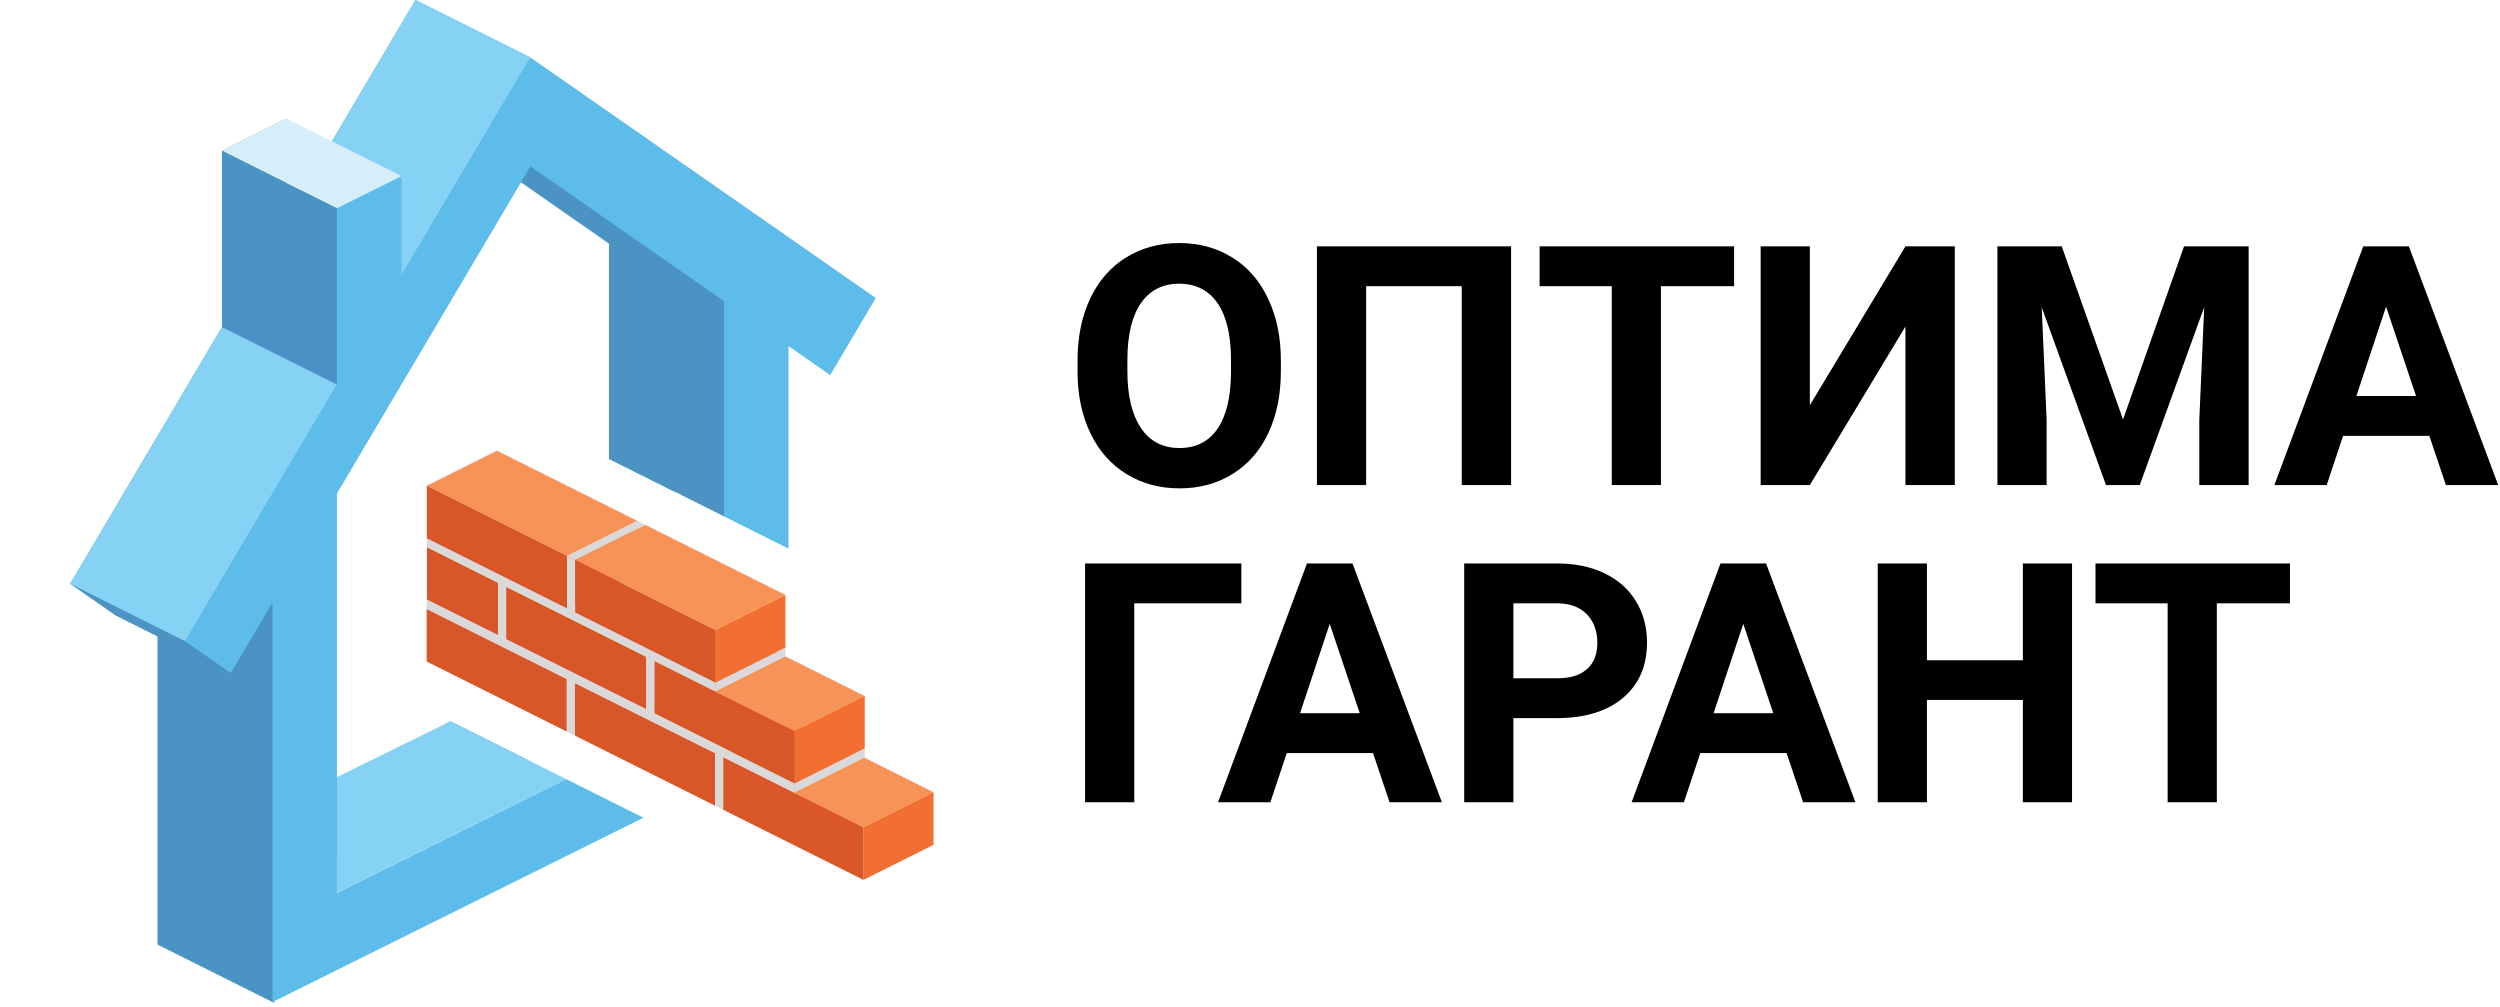 <svg width="134" height="54" viewBox="0 0 134 54" fill="none" xmlns="http://www.w3.org/2000/svg">
<path d="M68.654 19.892C68.654 21.151 68.432 22.256 67.986 23.205C67.541 24.154 66.902 24.887 66.07 25.402C65.244 25.918 64.295 26.176 63.223 26.176C62.162 26.176 61.216 25.921 60.384 25.411C59.552 24.901 58.907 24.175 58.45 23.231C57.993 22.282 57.762 21.192 57.756 19.962V19.329C57.756 18.069 57.981 16.962 58.433 16.007C58.89 15.046 59.531 14.31 60.357 13.801C61.19 13.285 62.139 13.027 63.205 13.027C64.272 13.027 65.218 13.285 66.044 13.801C66.876 14.31 67.518 15.046 67.969 16.007C68.426 16.962 68.654 18.066 68.654 19.32V19.892ZM65.982 19.311C65.982 17.97 65.742 16.95 65.262 16.253C64.781 15.556 64.096 15.207 63.205 15.207C62.32 15.207 61.638 15.553 61.157 16.244C60.677 16.93 60.434 17.938 60.428 19.268V19.892C60.428 21.198 60.668 22.212 61.148 22.933C61.629 23.653 62.32 24.014 63.223 24.014C64.107 24.014 64.787 23.668 65.262 22.977C65.736 22.279 65.977 21.266 65.982 19.936V19.311ZM80.994 26H78.349V15.339H73.225V26H70.588V13.203H80.994V26ZM92.947 15.339H89.027V26H86.391V15.339H82.523V13.203H92.947V15.339ZM102.132 13.203H104.777V26H102.132V17.501L97.008 26H94.371V13.203H97.008V21.72L102.132 13.203ZM110.508 13.203L113.795 22.484L117.064 13.203H120.527V26H117.882V22.502L118.146 16.464L114.691 26H112.881L109.436 16.473L109.699 22.502V26H107.062V13.203H110.508ZM130.213 23.363H125.59L124.711 26H121.907L126.671 13.203H129.114L133.904 26H131.101L130.213 23.363ZM126.302 21.227H129.501L127.893 16.438L126.302 21.227Z" fill="black"/>
<path d="M66.536 32.339H60.797V43H58.16V30.203H66.536V32.339ZM73.594 40.363H68.971L68.092 43H65.288L70.052 30.203H72.495L77.285 43H74.481L73.594 40.363ZM69.683 38.227H72.882L71.273 33.438L69.683 38.227ZM81.117 38.491V43H78.481V30.203H83.473C84.434 30.203 85.277 30.379 86.004 30.73C86.736 31.082 87.299 31.583 87.691 32.233C88.084 32.878 88.28 33.613 88.28 34.44C88.28 35.693 87.85 36.684 86.988 37.41C86.133 38.131 84.946 38.491 83.429 38.491H81.117ZM81.117 36.355H83.473C84.17 36.355 84.7 36.191 85.064 35.863C85.433 35.535 85.617 35.066 85.617 34.457C85.617 33.83 85.433 33.323 85.064 32.937C84.694 32.55 84.185 32.351 83.534 32.339H81.117V36.355ZM95.76 40.363H91.137L90.258 43H87.454L92.218 30.203H94.661L99.451 43H96.647L95.76 40.363ZM91.849 38.227H95.048L93.439 33.438L91.849 38.227ZM111.062 43H108.425V37.516H103.283V43H100.646V30.203H103.283V35.389H108.425V30.203H111.062V43ZM122.742 32.339H118.822V43H116.186V32.339H112.318V30.203H122.742V32.339Z" fill="black"/>
<path fill-rule="evenodd" clip-rule="evenodd" d="M28.323 40.747L15.353 47.194L14.698 53.759L8.44 50.63V34.112L6.205 32.995L3.761 31.292L11.898 17.535V8.073L15.355 6.355V11.69L22.27 0L28.434 3.082L28.006 3.995L40.779 12.892L38.334 17.025L36.099 15.468V26.324L32.642 24.595V13.06L25.942 8.393L17.414 26.564L15.787 42.852L24.185 38.678L28.323 40.747ZM31.548 38.446V39.144V38.446L28.11 36.727L31.548 38.446ZM28.81 36.379L32.642 38.295L32.151 38.05V38.747L32.249 38.796L32.151 38.747V38.844V38.05L28.81 36.379ZM32.949 38.448L32.642 38.295L32.949 38.448ZM36.099 36.11L32.642 34.381L36.099 36.11Z" fill="#4B93C2"/>
<path fill-rule="evenodd" clip-rule="evenodd" d="M3.761 31.292L9.925 34.374L28.434 3.082L22.27 0L3.761 31.292Z" fill="#86D2F5"/>
<path fill-rule="evenodd" clip-rule="evenodd" d="M18.063 11.156L11.898 8.073V17.535L18.063 20.617V11.156Z" fill="#4B93C2"/>
<path fill-rule="evenodd" clip-rule="evenodd" d="M38.836 33.552L46.35 37.31L42.593 39.189L35.078 35.431L38.836 33.552Z" fill="#F79358"/>
<path fill-rule="evenodd" clip-rule="evenodd" d="M42.524 38.707L50.039 42.465L46.281 44.343L38.766 40.586L42.524 38.707Z" fill="#F79358"/>
<path fill-rule="evenodd" clip-rule="evenodd" d="M46.35 37.301V40.12L42.593 41.998V39.18L46.35 37.301Z" fill="#F26E31"/>
<path fill-rule="evenodd" clip-rule="evenodd" d="M50.039 42.464V45.282L46.281 47.161V44.343L50.039 42.464Z" fill="#F26E31"/>
<path fill-rule="evenodd" clip-rule="evenodd" d="M27.128 31.448V34.266L34.643 38.023V35.205L27.128 31.448Z" fill="#D85627"/>
<path fill-rule="evenodd" clip-rule="evenodd" d="M34.643 34.703V38.023L35.078 38.24V34.92L34.643 34.703Z" fill="#DBD9D8"/>
<path fill-rule="evenodd" clip-rule="evenodd" d="M27.128 30.945V31.447L34.643 35.205V34.703L27.128 30.945Z" fill="#D9D9D9"/>
<path fill-rule="evenodd" clip-rule="evenodd" d="M22.883 29.325V32.144L26.692 34.048V31.23L22.883 29.325Z" fill="#D85627"/>
<path fill-rule="evenodd" clip-rule="evenodd" d="M26.694 30.728V34.048L27.128 34.265V30.945L26.694 30.728Z" fill="#DBD9D8"/>
<path fill-rule="evenodd" clip-rule="evenodd" d="M22.883 28.824V29.326L26.692 31.231V30.729L22.883 28.824Z" fill="#D9D9D9"/>
<path fill-rule="evenodd" clip-rule="evenodd" d="M35.078 35.431V38.249L42.593 42.006V39.188L35.078 35.431Z" fill="#D85627"/>
<path fill-rule="evenodd" clip-rule="evenodd" d="M34.548 34.656V35.158L38.342 37.056V36.553L34.548 34.656Z" fill="#D9D9D9"/>
<path fill-rule="evenodd" clip-rule="evenodd" d="M42.099 34.706V35.184L38.341 37.063V36.584L42.099 34.706Z" fill="#D9D9D9"/>
<path fill-rule="evenodd" clip-rule="evenodd" d="M22.867 32.638V35.456L30.382 39.213V36.395L22.867 32.638Z" fill="#D85627"/>
<path fill-rule="evenodd" clip-rule="evenodd" d="M30.382 36.395L22.867 32.637V32.135L30.816 36.11V39.43L30.382 39.213V36.395Z" fill="#DBD9D8"/>
<path fill-rule="evenodd" clip-rule="evenodd" d="M30.817 36.611V39.429L38.331 43.187V40.368L30.817 36.611Z" fill="#D85627"/>
<path fill-rule="evenodd" clip-rule="evenodd" d="M38.331 40.369L30.817 36.612V36.11L38.766 40.084V43.404L38.331 43.187V40.369Z" fill="#DBD9D8"/>
<path fill-rule="evenodd" clip-rule="evenodd" d="M38.766 40.586V43.404L46.281 47.161V44.343L38.766 40.586Z" fill="#D85627"/>
<path fill-rule="evenodd" clip-rule="evenodd" d="M38.766 40.085V40.587L42.593 42.5V41.998L38.766 40.085Z" fill="#D9D9D9"/>
<path fill-rule="evenodd" clip-rule="evenodd" d="M46.35 40.119V40.597L42.593 42.476V41.998L46.35 40.119Z" fill="#D9D9D9"/>
<path fill-rule="evenodd" clip-rule="evenodd" d="M26.634 24.156L34.149 27.913L30.392 29.792L22.877 26.034L26.634 24.156Z" fill="#F79358"/>
<path fill-rule="evenodd" clip-rule="evenodd" d="M34.149 27.913V30.731L30.392 32.61V29.792L34.149 27.913Z" fill="#F26E31"/>
<path fill-rule="evenodd" clip-rule="evenodd" d="M22.877 26.034V28.852L30.392 32.61V29.792L22.877 26.034Z" fill="#D85627"/>
<path fill-rule="evenodd" clip-rule="evenodd" d="M30.392 29.793V32.61L30.826 32.827V30.011L30.392 29.793Z" fill="#DBD9D8"/>
<path fill-rule="evenodd" clip-rule="evenodd" d="M34.584 28.131L42.099 31.888L38.341 33.767L30.826 30.009L34.584 28.131Z" fill="#F79358"/>
<path fill-rule="evenodd" clip-rule="evenodd" d="M34.149 27.913L34.585 28.131L30.827 30.01L30.392 29.792L34.149 27.913Z" fill="#DBD9D8"/>
<path fill-rule="evenodd" clip-rule="evenodd" d="M42.099 31.888V34.706L38.341 36.585V33.767L42.099 31.888Z" fill="#F26E31"/>
<path fill-rule="evenodd" clip-rule="evenodd" d="M30.826 30.009V32.827L38.341 36.585V33.767L30.826 30.009Z" fill="#D85627"/>
<path fill-rule="evenodd" clip-rule="evenodd" d="M38.083 37.1L38.071 37.107V37.095L38.083 37.1ZM34.858 35.488L32.643 34.381L37.467 36.793V36.886V36.793L34.858 35.488ZM32.643 24.595V13.06L38.807 16.142V27.677L32.643 24.595Z" fill="#4B93C2"/>
<path fill-rule="evenodd" clip-rule="evenodd" d="M28.433 3.082L46.942 15.973L44.498 20.106L42.263 18.55V29.406L38.805 27.677V16.142L28.433 8.917L18.061 26.453V47.867L30.348 41.76L31.547 42.359V41.164V42.359L32.15 42.661V40.864V42.661L34.487 43.829L18.061 51.993L14.604 53.712V32.298L12.369 36.076L9.924 34.373L18.061 20.617V11.155L21.518 9.436V14.772L28.433 3.082ZM34.274 39.808L38.413 41.878L34.274 39.808ZM37.465 38.222V40.707L38.068 41.008L34.973 39.461L37.465 40.707V38.222ZM42.263 34.625L38.805 32.896L42.263 34.625Z" fill="#5EBCEA"/>
<path fill-rule="evenodd" clip-rule="evenodd" d="M24.144 38.658L30.349 41.76L18.061 47.867V41.652L24.144 38.658Z" fill="#86D2F5"/>
<path fill-rule="evenodd" clip-rule="evenodd" d="M21.52 9.437L18.063 11.155L11.898 8.073L15.355 6.354L21.52 9.437Z" fill="#D6EEFA"/>
</svg>
